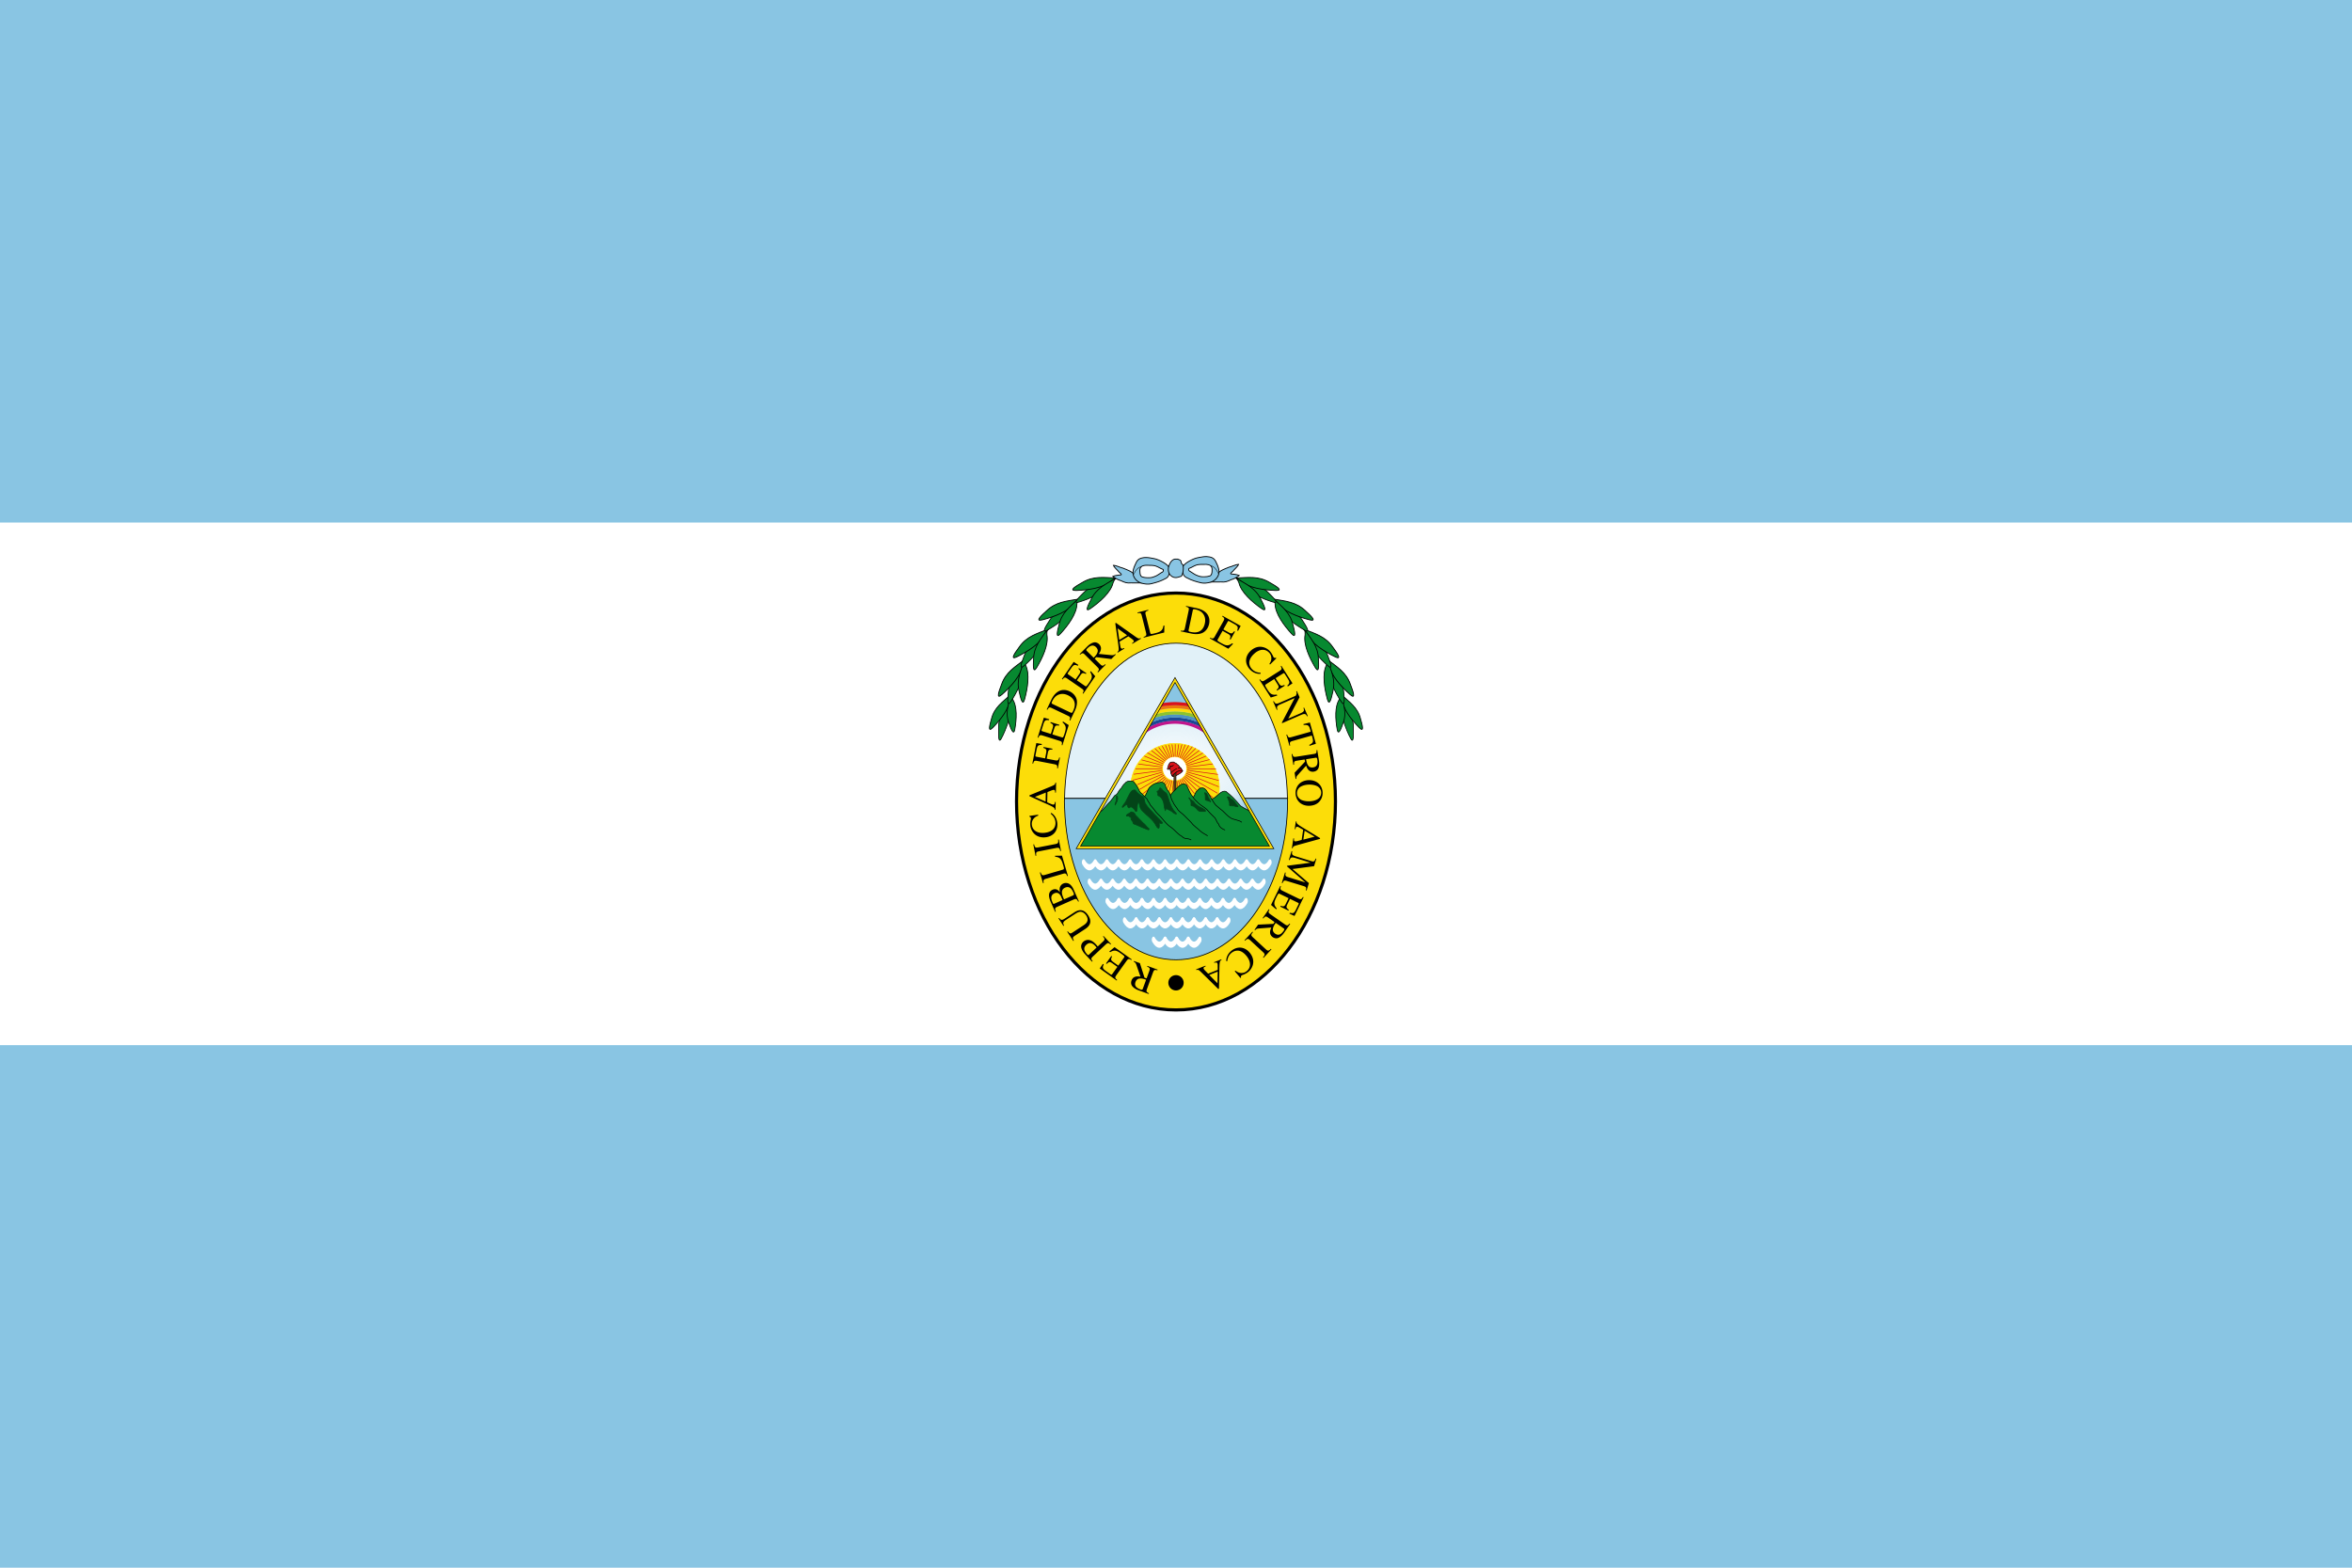 <svg xmlns="http://www.w3.org/2000/svg" xmlns:xlink="http://www.w3.org/1999/xlink" width="750" height="500"><defs><filter id="d" width="1.389" height="1.389" x="-0.195" y="-0.195" color-interpolation-filters="sRGB"><feGaussianBlur stdDeviation="2.357"/></filter><filter id="c" width="1.128" height="1.128" x="-0.064" y="-0.064" color-interpolation-filters="sRGB"><feGaussianBlur stdDeviation="3.304"/></filter><radialGradient xlink:href="#a" id="b" cx="251.395" cy="92.362" r="145.429" fx="251.395" fy="92.362" gradientTransform="matrix(.263 0 0 .18 782.537 500.747)" gradientUnits="userSpaceOnUse" spreadMethod="pad"/><linearGradient id="a"><stop offset="0" style="stop-color:#89c5e3;stop-opacity:0"/><stop offset="0.7" style="stop-color:#89c5e3;stop-opacity:.236"/><stop offset="1" style="stop-color:#89c5e3;stop-opacity:1"/></linearGradient></defs><path d="M0 0h750v500H0z" style="fill:#89c5e3;stroke:none"/><path d="M0 166.667h750v166.666H0z" style="fill:#fff;stroke:none"/><g transform="translate(2.953 -271.572)"><ellipse cx="372.047" cy="527.201" rx="50.848" ry="66.48" style="fill:#fcdd09;fill-opacity:1;stroke:#000;stroke-width:1;stroke-miterlimit:4;stroke-dasharray:none"/><path d="M407.578 526.181h-71.062c-.005.352-.063.678-.063 1.031 0 .828.066 1.62.094 2.438.909 26.72 16.457 48.031 35.531 48.031 19.075 0 34.592-21.312 35.5-48.031.028-.818.063-1.61.063-2.438 0-.353-.057-.68-.063-1.03z" style="fill:#89c5e3;fill-opacity:1;stroke:#000;stroke-width:.25;stroke-miterlimit:4;stroke-dasharray:none"/><path d="M372.047 476.712c-19.394.024-35.133 22.107-35.531 49.47h71.062c-.396-27.363-16.105-49.446-35.5-49.47h-.03z" style="fill:#e1f1f8;fill-opacity:1;stroke:#000;stroke-width:.25;stroke-miterlimit:4;stroke-dasharray:none"/><g style="font-size:12.5px;letter-spacing:.55;stroke-width:.125"><path d="m358.642 578.072-.082.223c.434.199.626.402.82.925l1.334 3.854c-.843-.134-1.246-.122-1.75.054-.487.168-.89.58-1.092 1.131-.184.505-.19.995-.01 1.447.27.644 1.134 1.306 2.237 1.709l3.24 1.184.082-.224c-.846-.415-.916-.587-.612-1.42l1.858-5.085c.356-.974.524-1.072 1.43-.821l.082-.223-3.252-1.188-.082.223c.883.389.98.597.671 1.443l-.845 2.313-.666-.217-1.473-4.637zm.502 6.678c.214-.587.64-.99 1.145-1.059.652-.108 1.088-.028 2.224.36l-1.055 2.888c-.12.33-.284.376-.753.204-1.468-.536-1.965-1.29-1.561-2.393zM350.766 575.054l.285.203c1.293-.735 1.905-.667 3.36.372l.274.196c.489.348.867.68.907.816.032.084-.013.19-.15.384l-1.795 2.513-1.566-1.119c-.835-.596-.893-.837-.422-1.776l-.234-.167-1.685 2.36.234.168c.728-.74.985-.756 1.809-.168l1.567 1.119-1.613 2.258c-.203.285-.308.302-.583.106l-1.373-.98c-1.15-.821-1.264-1.133-.784-2.172l-.254-.182-1.008 1.477 5.402 3.856.138-.193c-.71-.598-.747-.825-.232-1.547l3.225-4.517c.516-.723.76-.763 1.54-.284l.137-.193-5.493-3.923zM342.453 571.962c-.383.359-.61.811-.644 1.305-.06.741.428 1.774 1.231 2.632l2.256 2.408.173-.162c-.559-.744-.553-.92.104-1.536l3.95-3.7c.766-.717.926-.73 1.64-.096l.173-.162-2.393-2.555-.173.162c.647.747.648 1.003-.018 1.627l-1.66 1.555a9.956 9.956 0 0 0-.563-.655c-.666-.712-1.219-1.119-1.805-1.306a2.246 2.246 0 0 0-2.271.483zm.986.943c.885-.829 1.845-.718 2.828.331.17.183.281.319.46.546l-2.373 2.222c-.246.23-.37.226-.6-.02-1.154-1.232-1.255-2.199-.315-3.08zM334.77 564.34l-.2.13 1.588 2.427.199-.13c-.471-.857-.35-1.175.695-1.86l2.825-1.847c.711-.465 1.157-.652 1.58-.69.687-.046 1.45.412 1.962 1.197.486.742.57 1.42.263 2.023-.211.407-.55.734-1.21 1.165l-3.347 2.189c-.753.493-.944.453-1.564-.336l-.2.13 1.937 2.96.199-.13c-.478-.867-.438-1.057.326-1.557l3.264-2.134c1.81-1.184 2.113-2.592.95-4.37-.746-1.141-1.625-1.686-2.603-1.63-.604.037-1.147.258-1.952.784l-2.73 1.786c-1.068.698-1.317.682-1.983-.108zM336.1 553.37a1.917 1.917 0 0 0-1.044 1.131c-.157.48-.157.85-.011 1.673-.412-.528-.632-.718-.994-.886-.378-.174-.877-.158-1.345.05-1.28.566-1.493 1.877-.617 3.854l1.418 3.2.217-.096c-.368-.985-.303-1.178.542-1.553l5.075-2.247c.846-.375 1.06-.292 1.514.641l.218-.096-1.691-3.817c-.395-.892-.995-1.597-1.57-1.847a2.076 2.076 0 0 0-1.713-.007zm.593 1.309c.617-.274 1.17-.231 1.635.11.367.274.666.702 1 1.457.248.56.216.765-.15.927l-2.834 1.256c-.49-1.109-.666-1.66-.677-2.147-.015-.773.306-1.284 1.026-1.603zm-3.425 1.804c.891-.395 1.662-.012 2.138 1.062l.481 1.086-2.617 1.16c-.24.106-.378.071-.454-.1l-.223-.503c-.582-1.314-.342-2.255.675-2.705zM333.433 544.511l.088.3c.476.07.798.144 1.039.256.627.272 1.048.865 1.35 1.897l.236.803c.256.876.23 1.053-.19 1.176l-5.673 1.663c-.852.25-1.07.13-1.407-.8l-.228.068.991 3.382.228-.067c-.188-.908-.078-1.11.774-1.36l5.326-1.56c.852-.25 1.069-.131 1.386.727l.227-.067-1.89-6.454zM334.675 539.32l-.234.046c.16 1.013.026 1.243-.87 1.417l-5.448 1.058c-.896.174-1.089.034-1.338-.988l-.233.046.708 3.644.233-.045c-.141-1.055-.035-1.229.873-1.405l5.448-1.059c.92-.179 1.099-.048 1.336.976l.233-.045zM332.271 530.831l-.201.247c.975.832 1.43 1.615 1.534 2.647.075.747-.082 1.44-.465 2.007-.536.795-1.614 1.317-3.057 1.462-2.251.225-3.822-.786-4.003-2.59a2.566 2.566 0 0 1 .573-1.928c.358-.438.688-.66 1.473-.977l-.03-.286-2.799.393.026.262c.269.048.438.232.462.468.012.125-.007.303-.062.51a5.89 5.89 0 0 0-.116 1.857 4.359 4.359 0 0 0 1.253 2.601c.879.867 2.111 1.258 3.53 1.116 2.524-.253 4.05-2.076 3.802-4.551-.14-1.406-.836-2.58-1.92-3.238zM333.817 521.197l-.238-.005c-.05.561-.178.683-1.113 1.1l-7.169 2.95-.006.25 6.077 2.739c1.806.84 1.99.995 2.014 1.596l.238.005.056-2.475-.238-.005c-.013.6-.181.847-.531.839a1.406 1.406 0 0 1-.485-.111l-1.45-.609.075-3.274 1.212-.485c.353-.142.667-.222.855-.218.112.003.248.08.296.182.084.152.106.252.096.702l.238.005zm-3.286 3.163-.065 2.887-3.404-1.516zM329.27 508.86l-1.763-.3-1.256 6.517.233.045c.25-.894.452-1.02 1.31-.855l5.316 1.024c1.018.196 1.152.362 1.034 1.307l.233.045.662-3.437-.233-.045c-.231.936-.436 1.074-1.32.904l-2.676-.515.343-1.78c.192-.994.416-1.168 1.438-1.123l.055-.283-2.848-.548-.054.282c.953.337 1.095.593.906 1.575l-.343 1.78-2.725-.525c-.344-.067-.406-.142-.342-.474l.322-1.669c.267-1.387.503-1.621 1.648-1.617zM335.993 501.666l-.105.334c1.101 1 1.227 1.603.692 3.309l-.101.322c-.18.572-.377 1.034-.495 1.116-.07.056-.185.046-.411-.025l-2.946-.924.576-1.837c.307-.978.518-1.108 1.557-.952l.086-.275-2.767-.868-.086.274c.929.462 1.024.702.721 1.668l-.576 1.837-2.648-.831c-.334-.105-.383-.199-.282-.52l.505-1.611c.423-1.348.684-1.554 1.821-1.42l.094-.298-1.717-.5-1.987 6.334.227.07c.348-.86.552-.966 1.399-.7l5.295 1.661c.847.266.962.485.748 1.375l.227.07 2.02-6.44zM338.111 492.058c-1.016-.483-2.057-.563-2.973-.237-1.144.398-2.135 1.435-2.87 2.982l-1.45 3.048.215.102c.503-.854.653-.908 1.489-.51l5.012 2.382c.813.386.895.591.544 1.476l.215.102 1.523-3.206c.623-1.31.814-2.672.514-3.673-.317-1.05-1.123-1.945-2.219-2.466zm-.505 1.268c1.332.633 2.06 1.547 2.156 2.714.054.731-.122 1.45-.589 2.432-.214.452-.38.54-.742.367l-5.735-2.725c-.35-.167-.381-.334-.161-.797.461-.97.99-1.619 1.632-1.978 1.028-.59 2.22-.592 3.439-.013zM344.882 485.611l-.198.288c.757 1.28.699 1.894-.315 3.366l-.192.278c-.34.494-.665.877-.8.92-.085.034-.191-.01-.387-.144l-2.543-1.752 1.093-1.585c.581-.844.821-.907 1.768-.452l.163-.237-2.388-1.645-.163.237c.752.715.772.972.197 1.806l-1.092 1.585-2.285-1.574c-.288-.199-.307-.303-.116-.58l.958-1.39c.8-1.164 1.111-1.284 2.158-.82l.178-.258-1.494-.983-3.765 5.466.195.135c.587-.72.813-.761 1.544-.258l4.57 3.149c.731.503.776.747.31 1.534l.195.134 3.83-5.558zM352.842 480.342l-.168-.167c-.361.31-.626.4-1.183.357l-4.059-.402c.475-.709.633-1.08.684-1.61.052-.514-.153-1.052-.57-1.466-.381-.379-.824-.59-1.31-.615-.699-.024-1.66.483-2.489 1.317l-2.431 2.447.169.168c.731-.595.917-.587 1.546.039l3.84 3.814c.736.732.755.926.147 1.644l.169.167 2.44-2.456-.169-.168c-.722.64-.952.64-1.59.005l-1.748-1.735.476-.514 4.828.603zm-6.274-2.34c.443.441.63.997.482 1.484-.175.637-.43 1-1.258 1.87l-2.181-2.168c-.249-.247-.223-.415.13-.77 1.101-1.108 1.993-1.243 2.827-.415zM360.87 475.266l-.122-.203c-.501.257-.673.215-1.524-.353l-6.326-4.481-.214.129.934 6.6c.254 1.976.222 2.214-.273 2.555l.123.203 2.121-1.275-.122-.203c-.515.309-.813.298-.993-.001a1.415 1.415 0 0 1-.165-.47l-.261-1.55 2.807-1.687 1.057.765c.31.222.545.445.642.606a.364.364 0 0 1 .005.347c-.084.152-.157.225-.542.457l.122.204zm-4.43-1.085-2.474 1.488-.539-3.687zM368.347 471.053l-.304.076c-.087.473-.175.791-.296 1.028-.297.615-.907 1.013-1.95 1.273l-.812.204c-.885.221-1.061.188-1.167-.237l-1.435-5.735c-.216-.861-.088-1.074.854-1.374l-.057-.23-3.42.855.058.23c.915-.151 1.112-.033 1.328.828l1.347 5.384c.215.861.088 1.073-.782 1.355l.057.23 6.524-1.631zM382.6 470.574c.233-1.1.068-2.132-.463-2.947-.653-1.02-1.893-1.742-3.568-2.096l-3.302-.699-.05.233c.949.29 1.036.423.844 1.328l-1.148 5.43c-.186.88-.367 1.008-1.31.873l-.048.232 3.473.735c1.418.3 2.788.168 3.691-.356.948-.554 1.63-1.547 1.881-2.733zm-1.351-.196c-.305 1.443-1.024 2.364-2.136 2.73-.699.222-1.44.219-2.503-.007-.49-.103-.613-.244-.53-.636l1.314-6.212c.08-.38.235-.449.737-.343 1.052.223 1.805.587 2.304 1.127.814.862 1.093 2.02.814 3.34zM390.25 476.912l-.305-.17c-1.205.872-1.82.87-3.38-.003l-.294-.165c-.524-.293-.935-.58-.99-.712-.042-.08-.009-.19.107-.398l1.51-2.694 1.679.941c.894.501.978.734.613 1.719l.25.14 1.418-2.53-.25-.14c-.643.815-.897.859-1.78.364l-1.68-.94 1.356-2.422c.171-.305.273-.334.568-.169l1.472.825c1.232.69 1.38.988 1.016 2.073l.273.153.84-1.578-5.79-3.244-.116.208c.77.517.832.738.399 1.513l-2.713 4.842c-.433.774-.672.841-1.498.45l-.116.207 5.889 3.299zM399.031 486.473l.015-.318c-1.279-.087-2.111-.445-2.81-1.213-.504-.554-.791-1.205-.821-1.888-.043-.958.512-2.02 1.584-2.995 1.674-1.522 3.538-1.646 4.758-.305.488.536.722 1.184.689 1.89-.027.566-.16.94-.601 1.662l.193.213 2.015-1.984-.177-.194c-.245.12-.49.074-.65-.102a1.529 1.529 0 0 1-.253-.445 5.89 5.89 0 0 0-1.014-1.562 4.359 4.359 0 0 0-2.556-1.342c-1.222-.173-2.445.247-3.5 1.205-1.877 1.708-2.016 4.081-.342 5.922.95 1.045 2.208 1.573 3.47 1.456zM404.356 493.392l-.187-.295c-1.475.196-2.016-.097-2.974-1.607l-.181-.284c-.322-.507-.547-.956-.534-1.098.002-.09.084-.171.284-.299l2.607-1.654 1.032 1.625c.549.865.512 1.11-.277 1.804l.154.243 2.449-1.555-.154-.242c-.953.412-1.197.33-1.74-.525l-1.031-1.625 2.343-1.487c.295-.188.399-.165.58.12l.904 1.425c.757 1.193.746 1.525-.09 2.308l.167.263 1.49-.99-3.558-5.603-.2.127c.432.821.382 1.046-.367 1.521l-4.686 2.975c-.75.475-.99.421-1.533-.316l-.2.128 3.617 5.698zM413.859 500.044l.217-.095-1.175-2.693-.217.095c.155.45.18.631.151.848-.06.3-.427.582-1.138.892l-3.86 1.685 3.62-6.83-.855-1.96-.218.095c.215.493.193.693-.145 1.387l-5.053 2.204c-1.18.515-1.467.45-1.951-.47l-.218.094 1.175 2.692.218-.095c-.34-.902-.16-1.211.996-1.716l4.491-1.96-4.091 7.813.085.195 6.026-2.63c.688-.3 1.161-.37 1.405-.217.185.11.3.25.537.666zM414.63 509.445l2.025-.649-1.914-6.785-2.066.505.082.288c1.404-.084 1.699.132 2.08 1.479l.182.65-6.015 1.696c-1.022.289-1.192.194-1.534-.788l-.229.065.991 3.513.229-.065c-.23-1-.121-1.212.757-1.46l6.148-1.734.183.65c.387 1.37.245 1.697-1 2.347zM410.178 520.014l.235-.037c-.037-.475.047-.742.41-1.166l2.72-3.038c.292.801.5 1.148.897 1.503.384.344.94.497 1.52.405.53-.084.962-.317 1.27-.695.43-.55.59-1.625.406-2.785l-.54-3.408-.234.037c.047.942-.069 1.087-.945 1.226l-5.346.846c-1.025.163-1.193.063-1.413-.851l-.235.037.542 3.42.234-.038c-.089-.96.046-1.146.935-1.287l2.433-.385.134.687-3.337 3.541zm5.593-3.683c-.617.098-1.177-.08-1.482-.487-.41-.517-.553-.937-.766-2.118l3.038-.481c.345-.055.465.065.544.559.244 1.543-.173 2.343-1.334 2.527zM414.577 528.564c1.237-.043 2.286-.442 3.012-1.155.834-.817 1.248-1.882 1.206-3.081-.083-2.386-1.94-4.023-4.452-3.936-1.174.041-2.297.48-2.998 1.18-.762.752-1.21 1.88-1.173 2.98.086 2.461 1.894 4.1 4.405 4.012zm-.037-1.425a6.714 6.714 0 0 1-2.263-.334c-.316-.101-.636-.303-.933-.58-.453-.422-.697-.977-.72-1.639a2.393 2.393 0 0 1 .557-1.595c.552-.67 1.8-1.126 3.187-1.174 1.274-.044 2.498.264 3.103.768.554.469.85 1.071.874 1.758a2.43 2.43 0 0 1-.569 1.62c-.589.697-1.75 1.125-3.236 1.176zM409.003 542.101l.235.034c.119-.55.26-.656 1.24-.955l7.475-2.053.036-.247-5.697-3.461c-1.69-1.056-1.854-1.231-1.804-1.83l-.235-.035-.358 2.45.235.034c.087-.594.284-.818.63-.767.149.022.316.084.468.17l1.364.78-.474 3.24-1.261.334c-.368.098-.69.139-.876.112a.363.363 0 0 1-.271-.217c-.065-.16-.075-.263-.01-.709l-.235-.034zm3.648-2.739.417-2.857 3.194 1.92zM405.779 553.188l.227.07c.327-.854.546-.97 1.394-.71l5.306 1.627c.849.26.957.463.757 1.37l.227.069.73-2.378-5.226-4.492 6.881-.91.726-2.366-.227-.07c-.36.962-.551 1.073-1.424.806l-4.852-1.488c-1.23-.378-1.407-.614-1.174-1.628l-.227-.07-.861 2.809.227.07c.33-.906.667-1.025 1.874-.655l4.816 1.476-7.493.985-.05.167 5.909 5.16-5.414-1.66c-.992-.305-1.103-.496-.873-1.458l-.227-.07zM404.002 561.62l.153-.314c-.94-1.153-.975-1.768-.192-3.375l.148-.303c.262-.54.526-.967.654-1.03.078-.046.19-.02.404.085l2.776 1.352-.843 1.73c-.449.922-.677 1.02-1.681.711l-.126.259 2.607 1.27.126-.26c-.85-.594-.909-.845-.465-1.755l.842-1.731 2.495 1.215c.315.153.35.253.202.557l-.74 1.517c-.617 1.27-.906 1.435-2.011 1.134l-.137.28 1.624.75 2.906-5.968-.214-.104c-.472.799-.69.874-1.487.485l-4.99-2.43c-.798-.388-.879-.622-.536-1.47l-.213-.104-2.955 6.069zM397.08 568.128l.194.136c.302-.369.548-.502 1.104-.557l4.066-.307c-.345.78-.436 1.173-.394 1.705.038.514.333 1.009.815 1.344.442.307.914.438 1.397.378.692-.097 1.552-.763 2.223-1.727l1.97-2.832-.194-.136c-.618.713-.802.737-1.53.23l-4.443-3.092c-.852-.592-.904-.78-.43-1.593l-.195-.136-1.977 2.842.194.136c.602-.754.828-.795 1.566-.28l2.022 1.406-.38.589-4.86.242zm6.584 1.217c-.513-.357-.794-.872-.732-1.377.062-.658.25-1.06.915-2.059l2.524 1.756c.288.2.291.37.005.78-.892 1.283-1.748 1.571-2.712.9zM393.894 571.453l.174.162c.724-.727.988-.755 1.658-.135l4.073 3.769c.67.62.67.858-.006 1.663l.174.161 2.522-2.724-.174-.162c-.768.738-.97.754-1.65.126l-4.073-3.77c-.688-.636-.688-.857-.002-1.653l-.175-.162zM388.064 578.1l.316.04c.187-1.267.609-2.07 1.429-2.705.593-.46 1.264-.695 1.947-.671.958.032 1.973.668 2.862 1.814 1.386 1.788 1.364 3.656-.069 4.767a2.566 2.566 0 0 1-1.939.539c-.561-.071-.924-.233-1.61-.73l-.226.176 1.82 2.164.207-.16c-.102-.254-.035-.495.152-.64.099-.077.26-.155.464-.218a5.89 5.89 0 0 0 1.636-.89 4.359 4.359 0 0 0 1.539-2.442c.268-1.204-.055-2.457-.928-3.583-1.555-2.005-3.91-2.33-5.876-.806-1.116.866-1.742 2.079-1.724 3.346zM378.46 580.75l.088.22c.537-.174.7-.105 1.449.592l5.526 5.436.232-.093.135-6.664c.065-1.991.135-2.221.678-2.479l-.088-.22-2.298.919.088.22c.557-.223.85-.165.98.16.055.14.086.316.088.49l.009 1.572-3.04 1.216-.922-.924c-.27-.27-.467-.527-.536-.701a.363.363 0 0 1 .05-.344c.107-.137.191-.197.609-.364l-.088-.22zm4.2 1.78 2.68-1.073-.058 3.726z" style="font-family:&quot;TeX Gyre Termes&quot;;text-align:center;text-anchor:middle"/></g><circle cx="372.047" cy="585.024" r="2.45" style="fill:#000;fill-opacity:1;stroke:none"/><g style="fill:#078930;stroke:#000;stroke-width:1.381;stroke-miterlimit:4;stroke-dasharray:none"><path d="M417.516 64.93c19.785-.86 41.881-2.687 59.787 8.224 9.202 5.214 29.568 15.258 16.612 14.92-19.831-.638-56.351-7.361-68.573-19.12-2.4-1.697-4.99-3.191-7.826-4.024z" transform="matrix(.083 .139 -.149 .079 399.908 431.562)"/><path d="M417.516 64.93c19.785-.86 36.87-3.74 54.775 7.17 9.202 5.214 22.91 13.052 9.955 12.715-19.832-.638-44.682-4.102-56.904-15.861-2.4-1.697-4.99-3.191-7.826-4.024z" transform="matrix(.133 .127 -.135 .124 377.81 431.916)"/><path d="M417.516 64.93c19.785-.86 36.87-3.74 54.775 7.17 9.202 5.214 22.91 13.052 9.955 12.715-19.832-.638-44.682-4.102-56.904-15.861-2.4-1.697-4.99-3.191-7.826-4.024z" transform="matrix(.035 .163 -.174 .03 421.328 423.088)"/><path d="M417.516 64.93c19.785-.86 36.87-3.74 54.775 7.17 9.202 5.214 22.91 13.052 9.955 12.715-19.832-.638-44.682-4.102-56.904-15.861-2.4-1.697-4.99-3.191-7.826-4.024z" transform="matrix(.103 .146 -.147 .104 387.503 416.087)"/><path stroke-width=".275" d="M420.205 481.86c3.142 2.38 6.127 4.108 7.486 8.055.748 1.968 1.854 4.91-.089 3.213-2.959-2.616-6.328-6.303-6.708-9.658-.153-.565-.36-1.123-.689-1.61z"/><path d="M417.516 64.93c19.785-.86 36.87-3.74 54.775 7.17 9.202 5.214 22.91 13.052 9.955 12.715-19.832-.638-44.682-4.102-56.904-15.861-2.4-1.697-4.99-3.191-7.826-4.024z" transform="matrix(.055 .178 -.178 .053 408.907 404.313)"/><path d="M417.516 64.93c19.785-.86 36.87-3.74 54.775 7.17 9.202 5.214 22.91 13.052 9.955 12.715-19.832-.638-44.682-4.102-56.904-15.861-2.4-1.697-4.99-3.191-7.826-4.024z" transform="matrix(.138 .113 -.114 .14 363.601 417.541)"/><path stroke-width=".275" d="M412.68 472.192c3.663 1.456 7.001 2.324 9.365 5.764 1.246 1.697 3.098 4.237.772 3.12-3.55-1.731-7.782-4.384-9.044-7.516-.298-.503-.646-.986-1.094-1.368z"/><path d="M417.516 64.93c19.785-.86 36.87-3.74 54.775 7.17 9.202 5.214 22.91 13.052 9.955 12.715-19.832-.638-44.682-4.102-56.904-15.861-2.4-1.697-4.99-3.191-7.826-4.024z" transform="matrix(.101 .157 -.157 .098 381.083 400.48)"/><path d="M417.516 64.93c19.785-.86 36.87-3.74 54.775 7.17 9.202 5.214 22.91 13.052 9.955 12.715-19.832-.638-44.682-4.102-56.904-15.861-2.4-1.697-4.99-3.191-7.826-4.024z" transform="matrix(.158 .083 -.083 .16 343.894 418.95)"/><path stroke-width=".275" d="M402.966 462.608c3.881.688 7.326.867 10.333 3.761 1.563 1.411 3.888 3.527 1.385 2.901-3.826-.981-8.505-2.729-10.371-5.542-.394-.433-.832-.836-1.347-1.12z"/><path d="M417.516 64.93c19.785-.86 36.87-3.74 54.775 7.17 9.202 5.214 22.91 13.052 9.955 12.715-19.832-.638-44.682-4.102-56.904-15.861-2.4-1.697-4.99-3.191-7.826-4.024z" transform="matrix(.13 .133 -.134 .128 357.585 398.72)"/><path d="M417.516 64.93c19.785-.86 36.87-3.74 54.775 7.17 9.202 5.214 22.91 13.052 9.955 12.715-19.832-.638-44.682-4.102-56.904-15.861-2.4-1.697-4.99-3.191-7.826-4.024z" transform="matrix(.172 .047 -.046 .174 323.887 426.155)"/><path stroke-width=".275" d="M391.03 455.941c3.939-.17 7.34-.744 10.904 1.428 1.832 1.038 4.56 2.598 1.982 2.53-3.948-.126-8.895-.816-11.328-3.157-.478-.337-.993-.635-1.558-.8z"/><path d="M417.516 64.93c19.785-.86 36.87-3.74 54.775 7.17 9.202 5.214 22.91 13.052 9.955 12.715-19.832-.638-44.682-4.102-56.904-15.861-2.4-1.697-4.99-3.191-7.826-4.024z" transform="matrix(.156 .102 -.103 .154 332.858 403.434)"/></g><g style="fill:#078930;stroke:#000;stroke-width:1.381;stroke-miterlimit:4;stroke-dasharray:none"><path d="M417.516 64.93c19.785-.86 41.881-2.687 59.787 8.224 9.202 5.214 29.568 15.258 16.612 14.92-19.831-.638-56.351-7.361-68.573-19.12-2.4-1.697-4.99-3.191-7.826-4.024z" transform="matrix(-.083 .139 .149 .079 344.186 431.562)"/><path d="M417.516 64.93c19.785-.86 36.87-3.74 54.775 7.17 9.202 5.214 22.91 13.052 9.955 12.715-19.832-.638-44.682-4.102-56.904-15.861-2.4-1.697-4.99-3.191-7.826-4.024z" transform="matrix(-.133 .127 .135 .124 366.285 431.916)"/><path d="M417.516 64.93c19.785-.86 36.87-3.74 54.775 7.17 9.202 5.214 22.91 13.052 9.955 12.715-19.832-.638-44.682-4.102-56.904-15.861-2.4-1.697-4.99-3.191-7.826-4.024z" transform="matrix(-.035 .163 .174 .03 322.766 423.088)"/><path d="M417.516 64.93c19.785-.86 36.87-3.74 54.775 7.17 9.202 5.214 22.91 13.052 9.955 12.715-19.832-.638-44.682-4.102-56.904-15.861-2.4-1.697-4.99-3.191-7.826-4.024z" transform="matrix(-.103 .146 .147 .104 356.591 416.087)"/><path stroke-width=".275" d="M323.89 481.86c-3.143 2.38-6.127 4.108-7.486 8.055-.749 1.968-1.855 4.91.088 3.213 2.96-2.616 6.329-6.303 6.709-9.658.152-.565.36-1.123.688-1.61z"/><path d="M417.516 64.93c19.785-.86 36.87-3.74 54.775 7.17 9.202 5.214 22.91 13.052 9.955 12.715-19.832-.638-44.682-4.102-56.904-15.861-2.4-1.697-4.99-3.191-7.826-4.024z" transform="matrix(-.055 .178 .178 .053 335.188 404.313)"/><path d="M417.516 64.93c19.785-.86 36.87-3.74 54.775 7.17 9.202 5.214 22.91 13.052 9.955 12.715-19.832-.638-44.682-4.102-56.904-15.861-2.4-1.697-4.99-3.191-7.826-4.024z" transform="matrix(-.138 .113 .114 .14 380.493 417.541)"/><path stroke-width=".275" d="M331.415 472.192c-3.664 1.456-7.002 2.324-9.365 5.764-1.247 1.697-3.099 4.237-.773 3.12 3.55-1.731 7.782-4.384 9.044-7.516.298-.503.647-.986 1.094-1.368z"/><path d="M417.516 64.93c19.785-.86 36.87-3.74 54.775 7.17 9.202 5.214 22.91 13.052 9.955 12.715-19.832-.638-44.682-4.102-56.904-15.861-2.4-1.697-4.99-3.191-7.826-4.024z" transform="matrix(-.101 .157 .157 .098 363.011 400.48)"/><path d="M417.516 64.93c19.785-.86 36.87-3.74 54.775 7.17 9.202 5.214 22.91 13.052 9.955 12.715-19.832-.638-44.682-4.102-56.904-15.861-2.4-1.697-4.99-3.191-7.826-4.024z" transform="matrix(-.158 .083 .083 .16 400.2 418.95)"/><path stroke-width=".275" d="M341.129 462.608c-3.882.688-7.326.867-10.334 3.761-1.562 1.411-3.887 3.527-1.384 2.901 3.826-.981 8.505-2.729 10.371-5.542.393-.433.832-.836 1.347-1.12z"/><path d="M417.516 64.93c19.785-.86 36.87-3.74 54.775 7.17 9.202 5.214 22.91 13.052 9.955 12.715-19.832-.638-44.682-4.102-56.904-15.861-2.4-1.697-4.99-3.191-7.826-4.024z" transform="matrix(-.13 .133 .134 .128 386.51 398.72)"/><path d="M417.516 64.93c19.785-.86 36.87-3.74 54.775 7.17 9.202 5.214 22.91 13.052 9.955 12.715-19.832-.638-44.682-4.102-56.904-15.861-2.4-1.697-4.99-3.191-7.826-4.024z" transform="matrix(-.172 .047 .046 .174 420.207 426.155)"/><path stroke-width=".275" d="M353.064 455.941c-3.938-.17-7.34-.744-10.904 1.428-1.831 1.038-4.56 2.598-1.981 2.53 3.948-.126 8.894-.816 11.327-3.157.478-.337.994-.635 1.558-.8z"/><path d="M417.516 64.93c19.785-.86 36.87-3.74 54.775 7.17 9.202 5.214 22.91 13.052 9.955 12.715-19.832-.638-44.682-4.102-56.904-15.861-2.4-1.697-4.99-3.191-7.826-4.024z" transform="matrix(-.156 .102 .103 .154 411.237 403.434)"/></g><g style="fill:#89c5e3;fill-opacity:1;stroke:#000;stroke-width:.165;stroke-miterlimit:4;stroke-dasharray:none"><path d="M243.84 107.544c-.585-.319-.545-.485-.99-.965-.618-.786-1.309-.949-2.272-1.356-.468-.09-1.305-.532-1.847-.545.177.46.794.917 1.092 1.311.188.18.781.58.137.54-.398.077-.89.066-1.357.28.64.45.986.65 1.585.822.664.328 1.15.504 1.892.421.737-.018 1.48.043 2.213.006.042-.028-.408-.482-.453-.514z" style="stroke-width:.165;stroke-miterlimit:4;stroke-dasharray:none" transform="translate(-44.677 277.901) scale(1.662)"/><path d="M244.811 103.184a2.796 2.796 0 0 0-1.04.232c-.383.19-.614.57-.771.951-.33.665-.641 1.423-.457 2.175.212.811.932 1.428 1.74 1.602.513.122 1.06.189 1.58.09.932-.217 1.866-.476 2.706-.944.393-.143.74-.46.812-.887.1-.38.267-.835.105-1.171-.259-.54-.835-.935-1.41-1.243-.632-.337-1.16-.55-1.801-.644-.473-.102-.974-.18-1.464-.16zm.79 1.507c.186 0 .316-.01.431-.002.578.042.663.056 1.186.28.37.179.642.362 1.033.49.148.203.022.5-.243.58-.297.169-.792.548-1.15.697-.658.274-.861.34-1.605.318-.356 0-.663-.05-.992-.153-.323-.101-.405-.475-.43-.79-.02-.313-.072-.74.123-1.022v-.008l.004-.004v-.004l.004-.004.004-.007c-.082.166.106-.105.106-.106.141-.143.52-.344 1.53-.266z" style="stroke-width:.165;stroke-miterlimit:4;stroke-dasharray:none" transform="translate(-44.677 277.901) scale(1.662)"/><path stroke="none" d="M244.097 104.91c.039.06-.43.12-.847.563-.417.444-.627 1.104-.666 1.044-.039-.06.191-.662.609-1.106.417-.444.865-.561.904-.501z" style="fill:#000;fill-opacity:1;stroke:none;stroke-width:.165;stroke-miterlimit:4;stroke-dasharray:none" transform="translate(-44.677 277.901) scale(1.662)"/><path d="M257.633 107.363c.585-.319.545-.485.99-.964.618-.787 1.308-.95 2.272-1.357.467-.09 1.305-.531 1.847-.545-.177.46-.795.917-1.092 1.311-.189.18-.781.58-.137.54.397.077.89.066 1.357.28-.64.45-.986.65-1.585.822-.665.329-1.151.504-1.892.421-.737-.018-1.481.043-2.213.006-.042-.028.408-.482.453-.514z" style="stroke-width:.165;stroke-miterlimit:4;stroke-dasharray:none" transform="translate(-44.677 277.901) scale(1.662)"/><path d="M256.661 103.004c.358.014.709.083 1.04.232.384.19.615.569.772.95.33.665.64 1.423.457 2.175-.213.811-.932 1.428-1.74 1.602-.513.122-1.06.189-1.58.09-.932-.217-1.866-.476-2.707-.944-.393-.143-.74-.46-.812-.887-.1-.38-.266-.835-.105-1.171.26-.54.836-.935 1.412-1.243.63-.337 1.159-.55 1.8-.644.473-.102.974-.18 1.463-.16zm-.789 1.506c-.187 0-.316-.01-.431-.002-.578.042-.664.056-1.186.28-.37.179-.642.362-1.033.49-.148.203-.022.5.243.58.297.169.791.548 1.149.697.659.274.862.34 1.606.318.356 0 .663-.05.992-.153.322-.1.405-.475.43-.79.02-.313.071-.74-.124-1.022v-.008l-.004-.004v-.004l-.004-.004-.004-.007c.083.166-.105-.105-.106-.106-.14-.143-.519-.343-1.529-.266z" style="stroke-width:.165;stroke-miterlimit:4;stroke-dasharray:none" transform="translate(-44.677 277.901) scale(1.662)"/><path stroke="none" d="M257.376 104.729c-.04.06.429.12.847.563.417.444.627 1.105.665 1.044.04-.06-.19-.662-.608-1.106-.418-.444-.866-.561-.904-.501z" style="fill:#000;fill-opacity:1;stroke:none;stroke-width:.165;stroke-miterlimit:4;stroke-dasharray:none" transform="translate(-44.677 277.901) scale(1.662)"/><path d="M250.772 103.477c-.648-.059-1.063.505-1.313 1.083-.306.641-.292 1.493.216 2.03.857.844 1.68.227 2.038.213.219-.01.6-1.44.349-2.219-.484-.303-.228-.696-.53-.898-.172-.104-.563-.26-.76-.21z" style="stroke-width:.165;stroke-miterlimit:4;stroke-dasharray:none" transform="translate(-44.677 277.901) scale(1.662)"/></g><path d="M826.234 560.463c-1.366 1.348-2.907 1.507-4.467 0" style="fill:none;stroke:#fff;stroke-width:1.325;stroke-linecap:round;stroke-linejoin:round;stroke-miterlimit:4;stroke-dasharray:none;stroke-opacity:1" transform="matrix(.827 0 0 1.483 -329.489 -272.226)"/><path d="M830.697 560.463c-1.366 1.348-2.907 1.507-4.467 0" style="fill:none;stroke:#fff;stroke-width:1.325;stroke-linecap:round;stroke-linejoin:round;stroke-miterlimit:4;stroke-dasharray:none;stroke-opacity:1" transform="matrix(.827 0 0 1.483 -329.489 -272.226)"/><path d="M835.16 560.463c-1.365 1.348-2.907 1.507-4.467 0" style="fill:none;stroke:#fff;stroke-width:1.325;stroke-linecap:round;stroke-linejoin:round;stroke-miterlimit:4;stroke-dasharray:none;stroke-opacity:1" transform="matrix(.827 0 0 1.483 -329.489 -272.226)"/><path d="M839.623 560.463c-1.365 1.348-2.907 1.507-4.467 0" style="fill:none;stroke:#fff;stroke-width:1.325;stroke-linecap:round;stroke-linejoin:round;stroke-miterlimit:4;stroke-dasharray:none;stroke-opacity:1" transform="matrix(.827 0 0 1.483 -329.489 -272.226)"/><path d="M844.086 560.463c-1.365 1.348-2.907 1.507-4.467 0" style="fill:none;stroke:#fff;stroke-width:1.325;stroke-linecap:round;stroke-linejoin:round;stroke-miterlimit:4;stroke-dasharray:none;stroke-opacity:1" transform="matrix(.827 0 0 1.483 -329.489 -272.226)"/><path d="M848.549 560.463c-1.365 1.348-2.906 1.507-4.466 0" style="fill:none;stroke:#fff;stroke-width:1.325;stroke-linecap:round;stroke-linejoin:round;stroke-miterlimit:4;stroke-dasharray:none;stroke-opacity:1" transform="matrix(.827 0 0 1.483 -329.489 -272.226)"/><path d="M853.012 560.463c-1.365 1.348-2.906 1.507-4.466 0" style="fill:none;stroke:#fff;stroke-width:1.325;stroke-linecap:round;stroke-linejoin:round;stroke-miterlimit:4;stroke-dasharray:none;stroke-opacity:1" transform="matrix(.827 0 0 1.483 -329.489 -272.226)"/><path d="M857.475 560.463c-1.365 1.348-2.906 1.507-4.466 0" style="fill:none;stroke:#fff;stroke-width:1.325;stroke-linecap:round;stroke-linejoin:round;stroke-miterlimit:4;stroke-dasharray:none;stroke-opacity:1" transform="matrix(.827 0 0 1.483 -329.489 -272.226)"/><path d="M861.938 560.463c-1.365 1.348-2.906 1.507-4.466 0" style="fill:none;stroke:#fff;stroke-width:1.325;stroke-linecap:round;stroke-linejoin:round;stroke-miterlimit:4;stroke-dasharray:none;stroke-opacity:1" transform="matrix(.827 0 0 1.483 -329.489 -272.226)"/><path d="M866.401 560.463c-1.365 1.348-2.906 1.507-4.466 0" style="fill:none;stroke:#fff;stroke-width:1.325;stroke-linecap:round;stroke-linejoin:round;stroke-miterlimit:4;stroke-dasharray:none;stroke-opacity:1" transform="matrix(.827 0 0 1.483 -329.489 -272.226)"/><path d="M870.864 560.463c-1.365 1.348-2.906 1.507-4.466 0" style="fill:none;stroke:#fff;stroke-width:1.325;stroke-linecap:round;stroke-linejoin:round;stroke-miterlimit:4;stroke-dasharray:none;stroke-opacity:1" transform="matrix(.827 0 0 1.483 -329.489 -272.226)"/><path d="M875.327 560.463c-1.365 1.348-2.906 1.507-4.466 0M832.928 564.625c-1.365 1.348-2.906 1.507-4.466 0" style="fill:none;stroke:#fff;stroke-width:1.325;stroke-linecap:round;stroke-linejoin:round;stroke-miterlimit:4;stroke-dasharray:none;stroke-opacity:1" transform="matrix(.827 0 0 1.483 -329.489 -272.226)"/><path d="M837.391 564.625c-1.365 1.348-2.906 1.507-4.466 0" style="fill:none;stroke:#fff;stroke-width:1.325;stroke-linecap:round;stroke-linejoin:round;stroke-miterlimit:4;stroke-dasharray:none;stroke-opacity:1" transform="matrix(.827 0 0 1.483 -329.489 -272.226)"/><path d="M841.854 564.625c-1.365 1.348-2.906 1.507-4.466 0" style="fill:none;stroke:#fff;stroke-width:1.325;stroke-linecap:round;stroke-linejoin:round;stroke-miterlimit:4;stroke-dasharray:none;stroke-opacity:1" transform="matrix(.827 0 0 1.483 -329.489 -272.226)"/><path d="M846.317 564.625c-1.365 1.348-2.906 1.507-4.466 0" style="fill:none;stroke:#fff;stroke-width:1.325;stroke-linecap:round;stroke-linejoin:round;stroke-miterlimit:4;stroke-dasharray:none;stroke-opacity:1" transform="matrix(.827 0 0 1.483 -329.489 -272.226)"/><path d="M850.78 564.625c-1.365 1.348-2.906 1.507-4.466 0" style="fill:none;stroke:#fff;stroke-width:1.325;stroke-linecap:round;stroke-linejoin:round;stroke-miterlimit:4;stroke-dasharray:none;stroke-opacity:1" transform="matrix(.827 0 0 1.483 -329.489 -272.226)"/><path d="M855.243 564.625c-1.365 1.348-2.906 1.507-4.466 0" style="fill:none;stroke:#fff;stroke-width:1.325;stroke-linecap:round;stroke-linejoin:round;stroke-miterlimit:4;stroke-dasharray:none;stroke-opacity:1" transform="matrix(.827 0 0 1.483 -329.489 -272.226)"/><path d="M859.707 564.625c-1.366 1.348-2.907 1.507-4.467 0" style="fill:none;stroke:#fff;stroke-width:1.325;stroke-linecap:round;stroke-linejoin:round;stroke-miterlimit:4;stroke-dasharray:none;stroke-opacity:1" transform="matrix(.827 0 0 1.483 -329.489 -272.226)"/><path d="M864.17 564.625c-1.366 1.348-2.907 1.507-4.467 0" style="fill:none;stroke:#fff;stroke-width:1.325;stroke-linecap:round;stroke-linejoin:round;stroke-miterlimit:4;stroke-dasharray:none;stroke-opacity:1" transform="matrix(.827 0 0 1.483 -329.489 -272.226)"/><path d="M868.633 564.625c-1.365 1.348-2.907 1.507-4.467 0M844.086 568.786c-1.365 1.348-2.907 1.507-4.467 0" style="fill:none;stroke:#fff;stroke-width:1.325;stroke-linecap:round;stroke-linejoin:round;stroke-miterlimit:4;stroke-dasharray:none;stroke-opacity:1" transform="matrix(.827 0 0 1.483 -329.489 -272.226)"/><path d="M848.549 568.786c-1.365 1.348-2.906 1.507-4.466 0" style="fill:none;stroke:#fff;stroke-width:1.325;stroke-linecap:round;stroke-linejoin:round;stroke-miterlimit:4;stroke-dasharray:none;stroke-opacity:1" transform="matrix(.827 0 0 1.483 -329.489 -272.226)"/><path d="M853.012 568.786c-1.365 1.348-2.906 1.507-4.466 0" style="fill:none;stroke:#fff;stroke-width:1.325;stroke-linecap:round;stroke-linejoin:round;stroke-miterlimit:4;stroke-dasharray:none;stroke-opacity:1" transform="matrix(.827 0 0 1.483 -329.489 -272.226)"/><path d="M857.475 568.786c-1.365 1.348-2.906 1.507-4.466 0M832.824 556.302c-1.365 1.348-2.906 1.506-4.466 0M837.313 556.302c-1.365 1.348-2.906 1.506-4.466 0M841.802 556.302c-1.365 1.348-2.906 1.506-4.466 0M846.291 556.302c-1.365 1.348-2.906 1.506-4.466 0M850.78 556.302c-1.365 1.348-2.906 1.506-4.466 0M855.27 556.302c-1.366 1.348-2.907 1.506-4.467 0M859.758 556.302c-1.365 1.348-2.906 1.506-4.466 0M864.248 556.302c-1.366 1.348-2.907 1.506-4.467 0M868.737 556.302c-1.366 1.348-2.907 1.506-4.467 0M819.357 556.302c-1.365 1.348-2.906 1.506-4.466 0M823.846 556.302c-1.365 1.348-2.906 1.506-4.466 0M828.335 556.302c-1.365 1.348-2.906 1.506-4.466 0M873.226 556.302c-1.366 1.348-2.907 1.506-4.467 0M877.715 556.302c-1.366 1.348-2.907 1.506-4.467 0M882.204 556.302c-1.366 1.348-2.907 1.506-4.467 0M826.115 552.14c-1.365 1.348-2.907 1.507-4.467 0M830.606 552.14c-1.365 1.348-2.906 1.507-4.466 0M835.098 552.14c-1.366 1.348-2.907 1.507-4.467 0M839.589 552.14c-1.365 1.348-2.906 1.507-4.467 0M844.08 552.14c-1.365 1.348-2.906 1.507-4.466 0M848.572 552.14c-1.366 1.348-2.907 1.507-4.467 0M853.063 552.14c-1.365 1.348-2.906 1.507-4.466 0M857.554 552.14c-1.365 1.348-2.906 1.507-4.466 0M862.046 552.14c-1.366 1.348-2.907 1.507-4.467 0M866.537 552.14c-1.365 1.348-2.906 1.507-4.466 0M871.028 552.14c-1.365 1.348-2.906 1.507-4.466 0M875.52 552.14c-1.365 1.348-2.907 1.507-4.467 0M817.132 552.14c-1.365 1.348-2.906 1.507-4.466 0M821.623 552.14c-1.365 1.348-2.906 1.507-4.466 0M880.011 552.14c-1.365 1.348-2.906 1.507-4.466 0M884.502 552.14c-1.365 1.348-2.906 1.507-4.466 0" style="fill:none;stroke:#fff;stroke-width:1.325;stroke-linecap:round;stroke-linejoin:round;stroke-miterlimit:4;stroke-dasharray:none;stroke-opacity:1" transform="matrix(.827 0 0 1.483 -329.489 -272.226)"/><g transform="matrix(.808 0 0 .808 -313.904 98.713)"><path d="M810.406 548.451h76.282l-38.14-66.06Z" style="fill:#fff;stroke:#000;stroke-width:.795;stroke-linecap:butt;stroke-linejoin:miter;stroke-miterlimit:4;stroke-dasharray:none;stroke-opacity:1"/><path d="M810.406 548.451h76.282l-38.14-66.06Z" style="fill:url(#b);fill-opacity:1;stroke:none"/><circle cx="868.571" cy="512.719" r="66.071" style="color:#000;display:inline;overflow:visible;visibility:visible;fill:#fcdd09;fill-opacity:1;fill-rule:nonzero;stroke:#fcdd09;stroke-width:1;stroke-linecap:round;stroke-linejoin:round;stroke-miterlimit:4;stroke-dasharray:none;stroke-dashoffset:0;stroke-opacity:1;filter:url(#c);enable-background:accumulate" transform="matrix(.265 0 0 .265 618.376 389.015)"/><path d="m848.61 512.622.034-4.82M848.017 512.653l-.627-4.78M847.41 512.747l-1.25-4.732M846.803 512.932l-1.973-4.733M846.173 513.147l-2.617-4.611M845.615 513.48l-3.43-4.471M845.047 513.836l-4.33-4.378M844.645 514.332l-5.3-4.07M844.195 514.83l-6.459-3.715M843.817 515.397l-7.288-3.005M843.58 516.036l-8.14-2.13M843.415 516.699l-9.204-1.183M843.367 517.385h-10.316M843.438 518.095c-.094 0-11.097 1.443-11.097 1.443M843.58 518.733l-11.665 3.17M843.84 519.396l-10.032 4.211M844.148 519.94l-9.488 5.56M844.527 520.579l-8.495 6.554M844.905 521.123l-1.254 1.254M845.426 521.62l-.994 1.372M846.04 521.904l-.993 1.75M846.75 522.046l-1.277 3.1M847.366 522.164l-1.065 4.046M848.005 522.4l-.497 3.881M849.33 522.353l.236 1.988M849.945 522.235l.473 1.538M850.536 521.975l.545 1.23M851.128 521.69l.875 1.468M851.625 521.289l4.519 5.844M852.122 520.816l4.945 5.016M852.571 520.413l10.837 8.282M852.879 519.845l12.35 7.146M853.092 519.254l12.61 5.205M853.281 518.662l12.398 3.313M853.423 518l12.02 1.609M853.447 517.385l11.191.023M853.352 516.746l10.009-1.254M853.21 516.13l8.896-2.342M852.973 515.61l7.761-3.194M852.713 515.042l6.744-3.81M852.335 514.522l5.773-4.33M851.956 514.025l4.709-4.638M851.577 513.575l3.763-4.85M851.033 513.244l2.886-4.969M850.49 512.96l2.058-4.877M849.898 512.77l1.372-4.89M849.282 512.653l.71-4.804" style="fill:none;stroke:#da121a;stroke-width:.265px;stroke-linecap:round;stroke-linejoin:round;stroke-opacity:1"/><circle cx="872.857" cy="493.076" r="15.714" style="color:#000;display:inline;overflow:visible;visibility:visible;fill:#fff;fill-opacity:1;fill-rule:nonzero;stroke:#fff;stroke-width:.923;stroke-linecap:round;stroke-linejoin:round;stroke-miterlimit:4;stroke-dasharray:none;stroke-dashoffset:0;stroke-opacity:1;filter:url(#d);enable-background:accumulate" transform="translate(597.913 375.825) scale(.287)"/><path d="M883.312 542.701c-1.618-1.21-2.917-6.65-4.494-7.974-1.74-1.381-2.538-1.42-4.408-2.674-2.285-2.712-3.458-3.903-5.722-5.712-2.08-.684-3.678 2.486-5.417 2.898-.71.156-1.427.41-2.398.34l-34.627 1.258-6.424 17.4 66.521.268" style="fill:#078930;stroke:#000;stroke-width:.265px;stroke-linecap:butt;stroke-linejoin:miter;stroke-opacity:1"/><path d="M874.895 538.528c-.71-.834-3.408-1.048-4.293-1.675-1.414-.854-2.214-1.95-3.444-3.032-.874-.595-1.596-1.373-2.441-2.005-.713-.761-1.166-1.688-1.73-2.554-.582-.958-1.057-2.017-1.77-2.865-.408-.776-1.219-1.628-2.198-1.414-.929-.044-1.497.95-2.13 1.525-.477.68-.636 1.691-1.286 2.246-.931.582-2.013.875-2.974 1.41-.779.446-1.7.778-2.357 1.342-.312-.045-.13.16-.335.2" style="fill:#078930;stroke:#000;stroke-width:.265px;stroke-linecap:butt;stroke-linejoin:miter;stroke-opacity:1"/><path d="M846.465 517.032s.215.915.506 1.806c.292.891.19.86.583 1.469 0 0-.014.663 2.365-.71 2.149-1.24 1.567-1.56 1.567-1.56s-.708-1.02-.94-1.11c0 0-.561-1.104-1.115-1.23 0 0-.417-.638-.942-.642 0 0-.394-.525-.99-.265 0 0-.389-.13-.781.095 0 0-.58.6-.636.807 0 0-.351.997-.35 1.303 0 0-.407.368-.047.606.353.236.803-.29.651-.467 0 0 .489-.372.61-.707 0 0-.115-.199-.368-.094 0 0 .292-.037.368.094.078.136 0 0 0 0s.72.03.964-.466c0 0-.25.52-.964.466.163.017 0 0 0 0s-.23.46-.48.605z" style="fill:#da121a;stroke:#000;stroke-width:.265;stroke-linecap:round;stroke-linejoin:round;stroke-miterlimit:4;stroke-dasharray:none"/><path d="M848.924 518.415v19.471c-.388.18-.753.01-.753.01v-19.481s.753-.08.753 0z" style="fill:#704d25;stroke:#000;stroke-width:.265;stroke-miterlimit:4;stroke-dasharray:none"/><path d="M847.586 520.386c-.104-.337.823-1.29 1.749-1.825.94-.543 2.136-.55 2.2-.476.038.041-.727-1.065-.938-1.166-.153-.072-1.366.412-1.36.409-.2.115-.166.075-.567.3-.696.387-1.524 1.186-1.59 1.266-.062.085-.256.05.066.742.392.848.44.75.44.75z" style="fill:#da121a;stroke:#000;stroke-width:.265;stroke-linecap:round;stroke-linejoin:round;stroke-miterlimit:4;stroke-dasharray:none"/><path d="M868.31 541.555c-1.182-.34-2.227-1.178-2.579-2.379-.827-.791-.908-2.079-1.841-2.79-.982-.963-1.97-1.918-2.839-2.987-1.046-.956-2.38-1.552-3.365-2.551-.802-.775-1.75-1.63-2.176-2.556-.99-1.037-1.384-2.437-2.03-3.677-.17-1.223-1.912-1.725-2.871-.731-1.253.666-1.889 2.004-3.013 2.815-.509.757-1.043 1.513-1.877 1.96-.887.658-1.77 1.351-2.608 1.977-.67.985-1.728 1.656-2.469 2.597l.057-.052-.064.065" style="fill:#078930;stroke:#000;stroke-width:.265px;stroke-linecap:butt;stroke-linejoin:miter;stroke-opacity:1"/><path d="m861.472 543.814-.158-.03c-.975-.612-2.048-1.12-2.887-1.92-1.07-1.117-2.523-1.894-3.39-3.178-.925-.96-1.892-1.863-2.796-2.805-.775-.829-1.81-1.4-2.513-2.277-.591-1.114-1.607-1.992-2.016-3.195-.761-1.08-.83-2.413-1.342-3.598-.536-.853-1.347-1.558-1.513-2.617-.189-.966-1.273-1.909-2.273-1.4-1.272.11-2.502.48-3.458 1.4-1.222.783-1.387 2.298-2.111 3.423-.528.975-1.011.795-1.285 1.704l-.181.4c-.09.065-.197.112-.268.196-.133.159-.212.355-.335.522-.174.238-.73.812-.87.98-.21.253-.383.535-.602.782-.206.233-.459.424-.67.653-.169.185-.3.402-.468.588-.246.394-.697.582-1.003.913-.067.073-.07.187-.134.262-.052.06-.153.067-.201.13-.117.152.103.13-.067.13" style="fill:#078930;stroke:#000;stroke-width:.265px;stroke-linecap:butt;stroke-linejoin:miter;stroke-opacity:1"/><path d="M854.942 545.521c-1.197-.878-2.595-.196-3.542-1.367-1.99-1.088-2.84-2.61-4.73-3.892-1.212-.792-2.663-2.58-3.54-3.625-.733-.844-1.572-1.524-2.29-2.452a36.988 36.988 0 0 0-2.145-2.625c-.191-.862-.832-1.094-.995-1.953-.583-.772-1.45-1.393-1.991-2.245-.836-.4-1.302-1.352-1.629-2.148-.494-.903-.953-1.775-1.538-2.245-.276-.578-.615-.773-1.408-.684-1.008-.196-2.003.337-2.122.684-.727.552-1.349 1.452-1.538 1.952-.48.318-1.3 1.52-1.72 2.343-.38.494-1.062.595-1.275 1.07-.393.682-.817.987-1.337 1.87-.967.883-2.128 2.307-2.705 2.878-1.05 1.426-1.588 1.316-2.32 1.787l-7.454 13.546 75.872.069-3.006-5.99" style="fill:#078930;stroke:#000;stroke-width:.265px;stroke-linecap:butt;stroke-linejoin:miter;stroke-opacity:1"/><path d="m837.871 501.184-1.468 2.54c3.263-2.542 7.504-4.092 12.15-4.092 4.66 0 8.905 1.558 12.171 4.113l-1.517-2.575a21.447 21.447 0 0 0-10.654-2.804c-3.93 0-7.586 1.046-10.682 2.818z" style="color:#000;font-style:normal;font-variant:normal;font-weight:400;font-stretch:normal;font-size:medium;font-family:&quot;Bitstream Vera Sans&quot;;text-indent:0;text-decoration:none;text-decoration-line:none;letter-spacing:normal;word-spacing:normal;text-transform:none;writing-mode:lr-tb;direction:ltr;text-anchor:start;display:inline;overflow:visible;visibility:visible;fill:#c0148c;fill-opacity:1;stroke:none;stroke-width:3.138;enable-background:accumulate"/><path d="m839.013 499.2-1.19 2.068c3.1-1.792 6.776-2.847 10.73-2.847 3.945 0 7.607 1.05 10.703 2.833l-1.225-2.074a23.059 23.059 0 0 0-9.478-2.032c-3.43 0-6.665.75-9.54 2.053z" style="color:#000;font-style:normal;font-variant:normal;font-weight:400;font-stretch:normal;font-size:medium;font-family:&quot;Bitstream Vera Sans&quot;;text-indent:0;text-decoration:none;text-decoration-line:none;letter-spacing:normal;word-spacing:normal;text-transform:none;writing-mode:lr-tb;direction:ltr;text-anchor:start;display:inline;overflow:visible;visibility:visible;fill:#1b4895;fill-opacity:1;stroke:none;stroke-width:2.935;enable-background:accumulate"/><path d="m840.056 497.405-1.057 1.83a23.067 23.067 0 0 1 9.554-2.066c3.418 0 6.636.748 9.5 2.039l-1.08-1.83a24.706 24.706 0 0 0-8.42-1.476c-3.004 0-5.87.544-8.497 1.503z" style="color:#000;font-style:normal;font-variant:normal;font-weight:400;font-stretch:normal;font-size:medium;font-family:&quot;Bitstream Vera Sans&quot;;text-indent:0;text-decoration:none;text-decoration-line:none;letter-spacing:normal;word-spacing:normal;text-transform:none;writing-mode:lr-tb;direction:ltr;text-anchor:start;display:inline;overflow:visible;visibility:visible;fill:#4e94c2;fill-opacity:1;stroke:none;stroke-width:2.751;enable-background:accumulate"/><path d="m840.961 495.84-.974 1.684a24.666 24.666 0 0 1 8.566-1.524c3.007 0 5.867.535 8.49 1.496l-.995-1.684a26.208 26.208 0 0 0-7.495-1.1c-2.654 0-5.203.407-7.592 1.128z" style="color:#000;font-style:normal;font-variant:normal;font-weight:400;font-stretch:normal;font-size:medium;font-family:&quot;Bitstream Vera Sans&quot;;text-indent:0;text-decoration:none;text-decoration-line:none;letter-spacing:normal;word-spacing:normal;text-transform:none;writing-mode:lr-tb;direction:ltr;text-anchor:start;display:inline;overflow:visible;visibility:visible;fill:#8dc32e;fill-opacity:1;stroke:none;stroke-width:2.598;enable-background:accumulate"/><path d="m841.824 494.343-.898 1.552a26.214 26.214 0 0 1 7.627-1.134c2.633 0 5.16.39 7.53 1.1l-.912-1.545a27.794 27.794 0 0 0-6.618-.822c-2.333 0-4.582.315-6.73.85z" style="color:#000;font-style:normal;font-variant:normal;font-weight:400;font-stretch:normal;font-size:medium;font-family:&quot;Bitstream Vera Sans&quot;;text-indent:0;text-decoration:none;text-decoration-line:none;letter-spacing:normal;word-spacing:normal;text-transform:none;writing-mode:lr-tb;direction:ltr;text-anchor:start;display:inline;overflow:visible;visibility:visible;fill:#fcdd09;fill-opacity:1;stroke:none;stroke-width:2.456;enable-background:accumulate"/><path d="m842.673 492.868-.87 1.503a27.8 27.8 0 0 1 6.75-.849 27.8 27.8 0 0 1 6.632.821l-.884-1.503a29.453 29.453 0 0 0-5.748-.577c-2.022 0-3.986.22-5.88.605z" style="color:#000;font-style:normal;font-variant:normal;font-weight:400;font-stretch:normal;font-size:medium;font-family:&quot;Bitstream Vera Sans&quot;;text-indent:0;text-decoration:none;text-decoration-line:none;letter-spacing:normal;word-spacing:normal;text-transform:none;writing-mode:lr-tb;direction:ltr;text-anchor:start;display:inline;overflow:visible;visibility:visible;fill:#eb7711;fill-opacity:1;stroke:none;stroke-width:2.327;enable-background:accumulate"/><path d="m843.46 491.511-.829 1.427a29.37 29.37 0 0 1 5.922-.613c1.989 0 3.92.211 5.783.585l-.835-1.42c-1.61-.26-3.256-.424-4.948-.424-1.742 0-3.44.17-5.094.445z" style="color:#000;font-style:normal;font-variant:normal;font-weight:400;font-stretch:normal;font-size:medium;font-family:&quot;Bitstream Vera Sans&quot;;text-indent:0;text-decoration:none;text-decoration-line:none;letter-spacing:normal;word-spacing:normal;text-transform:none;writing-mode:lr-tb;direction:ltr;text-anchor:start;display:inline;overflow:visible;visibility:visible;fill:#da121a;fill-opacity:1;stroke:none;stroke-width:2.215;enable-background:accumulate"/><path d="m848.563 481.375-.438.75-38.156 66.063-.438.75h78.032l-.438-.75-38.156-66.063zm0 1.969 37.25 64.594H811.28z" style="color:#000;font-style:normal;font-variant:normal;font-weight:400;font-stretch:normal;font-size:medium;font-family:&quot;Bitstream Vera Sans&quot;;text-indent:0;text-decoration:none;text-decoration-line:none;letter-spacing:normal;word-spacing:normal;text-transform:none;writing-mode:lr-tb;direction:ltr;text-anchor:start;display:inline;overflow:visible;visibility:visible;fill:#fcdd09;fill-opacity:1;stroke:#000;stroke-width:.25;stroke-miterlimit:4;stroke-dasharray:none;enable-background:accumulate"/><path d="M831.6 526.019c-1.466 1.563-1.914 3.763-3.225 5.431.512-.754-.384.425-.503.704-.338.382-.107.717.287.301.478-.37 1.48-1.524 1.685-.319.107.655.652.985 1.014.359.787-.214 1.32.61 1.813 1.086.084.537.753 1.156.836.253.26-1.008.027-2.103.451-3.07.462-.472.529.861.665 1.154.108.911.585 1.677 1.253 2.286 1.776 1.84 4.057 3.284 5.221 5.642.196.588 1.238 1.668 1.234.408.12-.46-.168-1.54.133-1.63.389.7 1.723.398.825-.349-.972-.987-1.91-2.02-2.9-2.994-1.261-1.3-2.537-2.616-3.522-4.141-.458-.917-.172-2.218-1.124-2.858-1.048-.537-2.008-1.308-2.714-2.258-.281-.548-1.014-.145-1.429-.005z" style="fill:#034418;stroke:#034418;stroke-width:.265px;stroke-linecap:butt;stroke-linejoin:miter;stroke-opacity:1"/><path d="M825.912 529.164c-.02.079.035.196 0 .268-.014.028-.057.037-.067.066-.021.065.032.204 0 .268-.014.028-.053.039-.067.067-.01.02.007.046 0 .067-.016.047-.051.086-.067.134-.019.056.027.148 0 .2-.014.029-.053.04-.067.067-.01.02 0 .045 0 .067-.022.045-.039.093-.067.134-.073.11-.154.128-.2.268-.034.1.066.067 0 .2-.01.02-.052-.015-.067 0-.032.032.02.095 0 .135-.014.028-.05.04-.067.066-.028.042-.04.093-.067.134-.06.091-.14.177-.2.268-.029.041-.045.178-.068.134-.04-.082.04-.615.067-.67.014-.028.053-.038.067-.066.13-.26.004-.214.067-.402.01-.03.053-.039.067-.067.01-.02.056-.247.067-.267.014-.029.053-.04.067-.067.01-.02-.007-.046 0-.067.015-.048.05-.087.067-.134.027-.081 0-.254 0-.335v-1.004c0-.106-.036-.33 0-.401.027-.055.227-.107.267-.067.016.016-.016.051 0 .067.032.031.111-.038.134 0 .062.103.09.223.134.937zM843.446 525.55c-.109-.33-.458-.053-.087.075.488.36.893.823 1.423 1.129.45.263.606.764.79 1.217.254.679.467 1.376.696 2.06.062.53.365.951.51 1.47.403.85.767 1.74 1.403 2.449.297.416.672.766.962 1.185.034.336-.731-.03-.938-.204-.485-.22-.794-.698-1.293-.897-.5-.357-1.098-.52-1.624-.828-.456-.203-.382.517-.563.697-.165-.532-.37-1.067-.393-1.63-.19-.6-.162-1.247-.379-1.842-.158-.52-.44-.99-.73-1.445-.314-.445-.778-.776-1.283-.97-.422-.276.077-1.035-.313-1.298-.597-.455.509-.534.584-1 .243-.19.239-.772.514-.79.2.249.47.428.72.622zM854.086 529.03c.274.411.61.802.72 1.296.136.407.07.842.073 1.261-.063.2.031.406.25.346.232.195.567.125.796.292.242.093.398.297.592.458.294.219.572.462.78.766.185.305.503.47.793.656.375.246.833.114 1.251.145.386 0 .772.005 1.158-.006.18-.206.066-.457-.123-.597l-.267-.267c-.338-.022-.515-.421-.847-.453-.276-.155-.553-.312-.844-.434-.385-.178-.775-.378-1.082-.675-.267-.235-.592-.438-.824-.712-.17-.236-.332-.446-.486-.669-.23-.261-.526-.425-.821-.604-.271-.216-.577-.361-.766-.644-.123-.118-.267-.523-.426-.307.008.056.043.103.073.148zM830.262 536.057l.736.468c.383.296.053.932.42 1.154.264.309.525.617.557 1.035.122.595.813.567 1.244.81.825.298 1.6.713 2.41 1.042.792.286 1.557.65 2.356.912.543.06.34-.603-.03-.718-.522-.398-.851-.98-1.334-1.419-.32-.37-.772-.6-1.06-.998a17.261 17.261 0 0 0-1.18-1.19c-.42-.46-.826-.935-1.3-1.337-.304-.383-.386-1.006-.919-1.156-.374-.118-.908-.475-1.183-.018-.524.387-1.227.566-1.596 1.142-.074.577.607.13.879.273zM860.31 527.09c.268.797.19 1.649.2 2.475.117.194.369.197.539.318.098.142.316.026.458.1.21.033.364.197.572.23.146.036.315.087.358.235.08.07.275-.012.13-.097-.108-.185-.134-.41-.265-.58-.096-.283-.274-.523-.438-.767a2.756 2.756 0 0 1-.303-.744c-.075-.213-.213-.398-.272-.616a1.127 1.127 0 0 0-.263-.4c-.042-.205-.282-.225-.441-.296-.075-.21-.454-.107-.315.114l.019.016.021.011zM869.302 528.81c.343.737.646 1.505.789 2.309-.004.26-.116.556.057.788.24.21.574.082.858.132.33.03.668-.02.991.057.237.078.468.216.726.194.204.04.426.183.628.067.22-.21-.146-.428-.252-.6-.15-.253-.374-.45-.58-.654a2.934 2.934 0 0 0-.478-.689c-.273-.383-.653-.672-1.02-.959-.146-.126-.345-.113-.512-.174-.147-.184-.056-.545-.385-.566-.22-.079-.373-.318-.625-.297-.196-.016-.396.253-.197.391z" style="color:#000;display:inline;overflow:visible;visibility:visible;fill:#034418;fill-opacity:1;fill-rule:nonzero;stroke:#034418;stroke-width:.265px;stroke-linecap:butt;stroke-linejoin:miter;stroke-miterlimit:4;stroke-dasharray:none;stroke-dashoffset:0;stroke-opacity:1;enable-background:accumulate"/></g></g></svg>